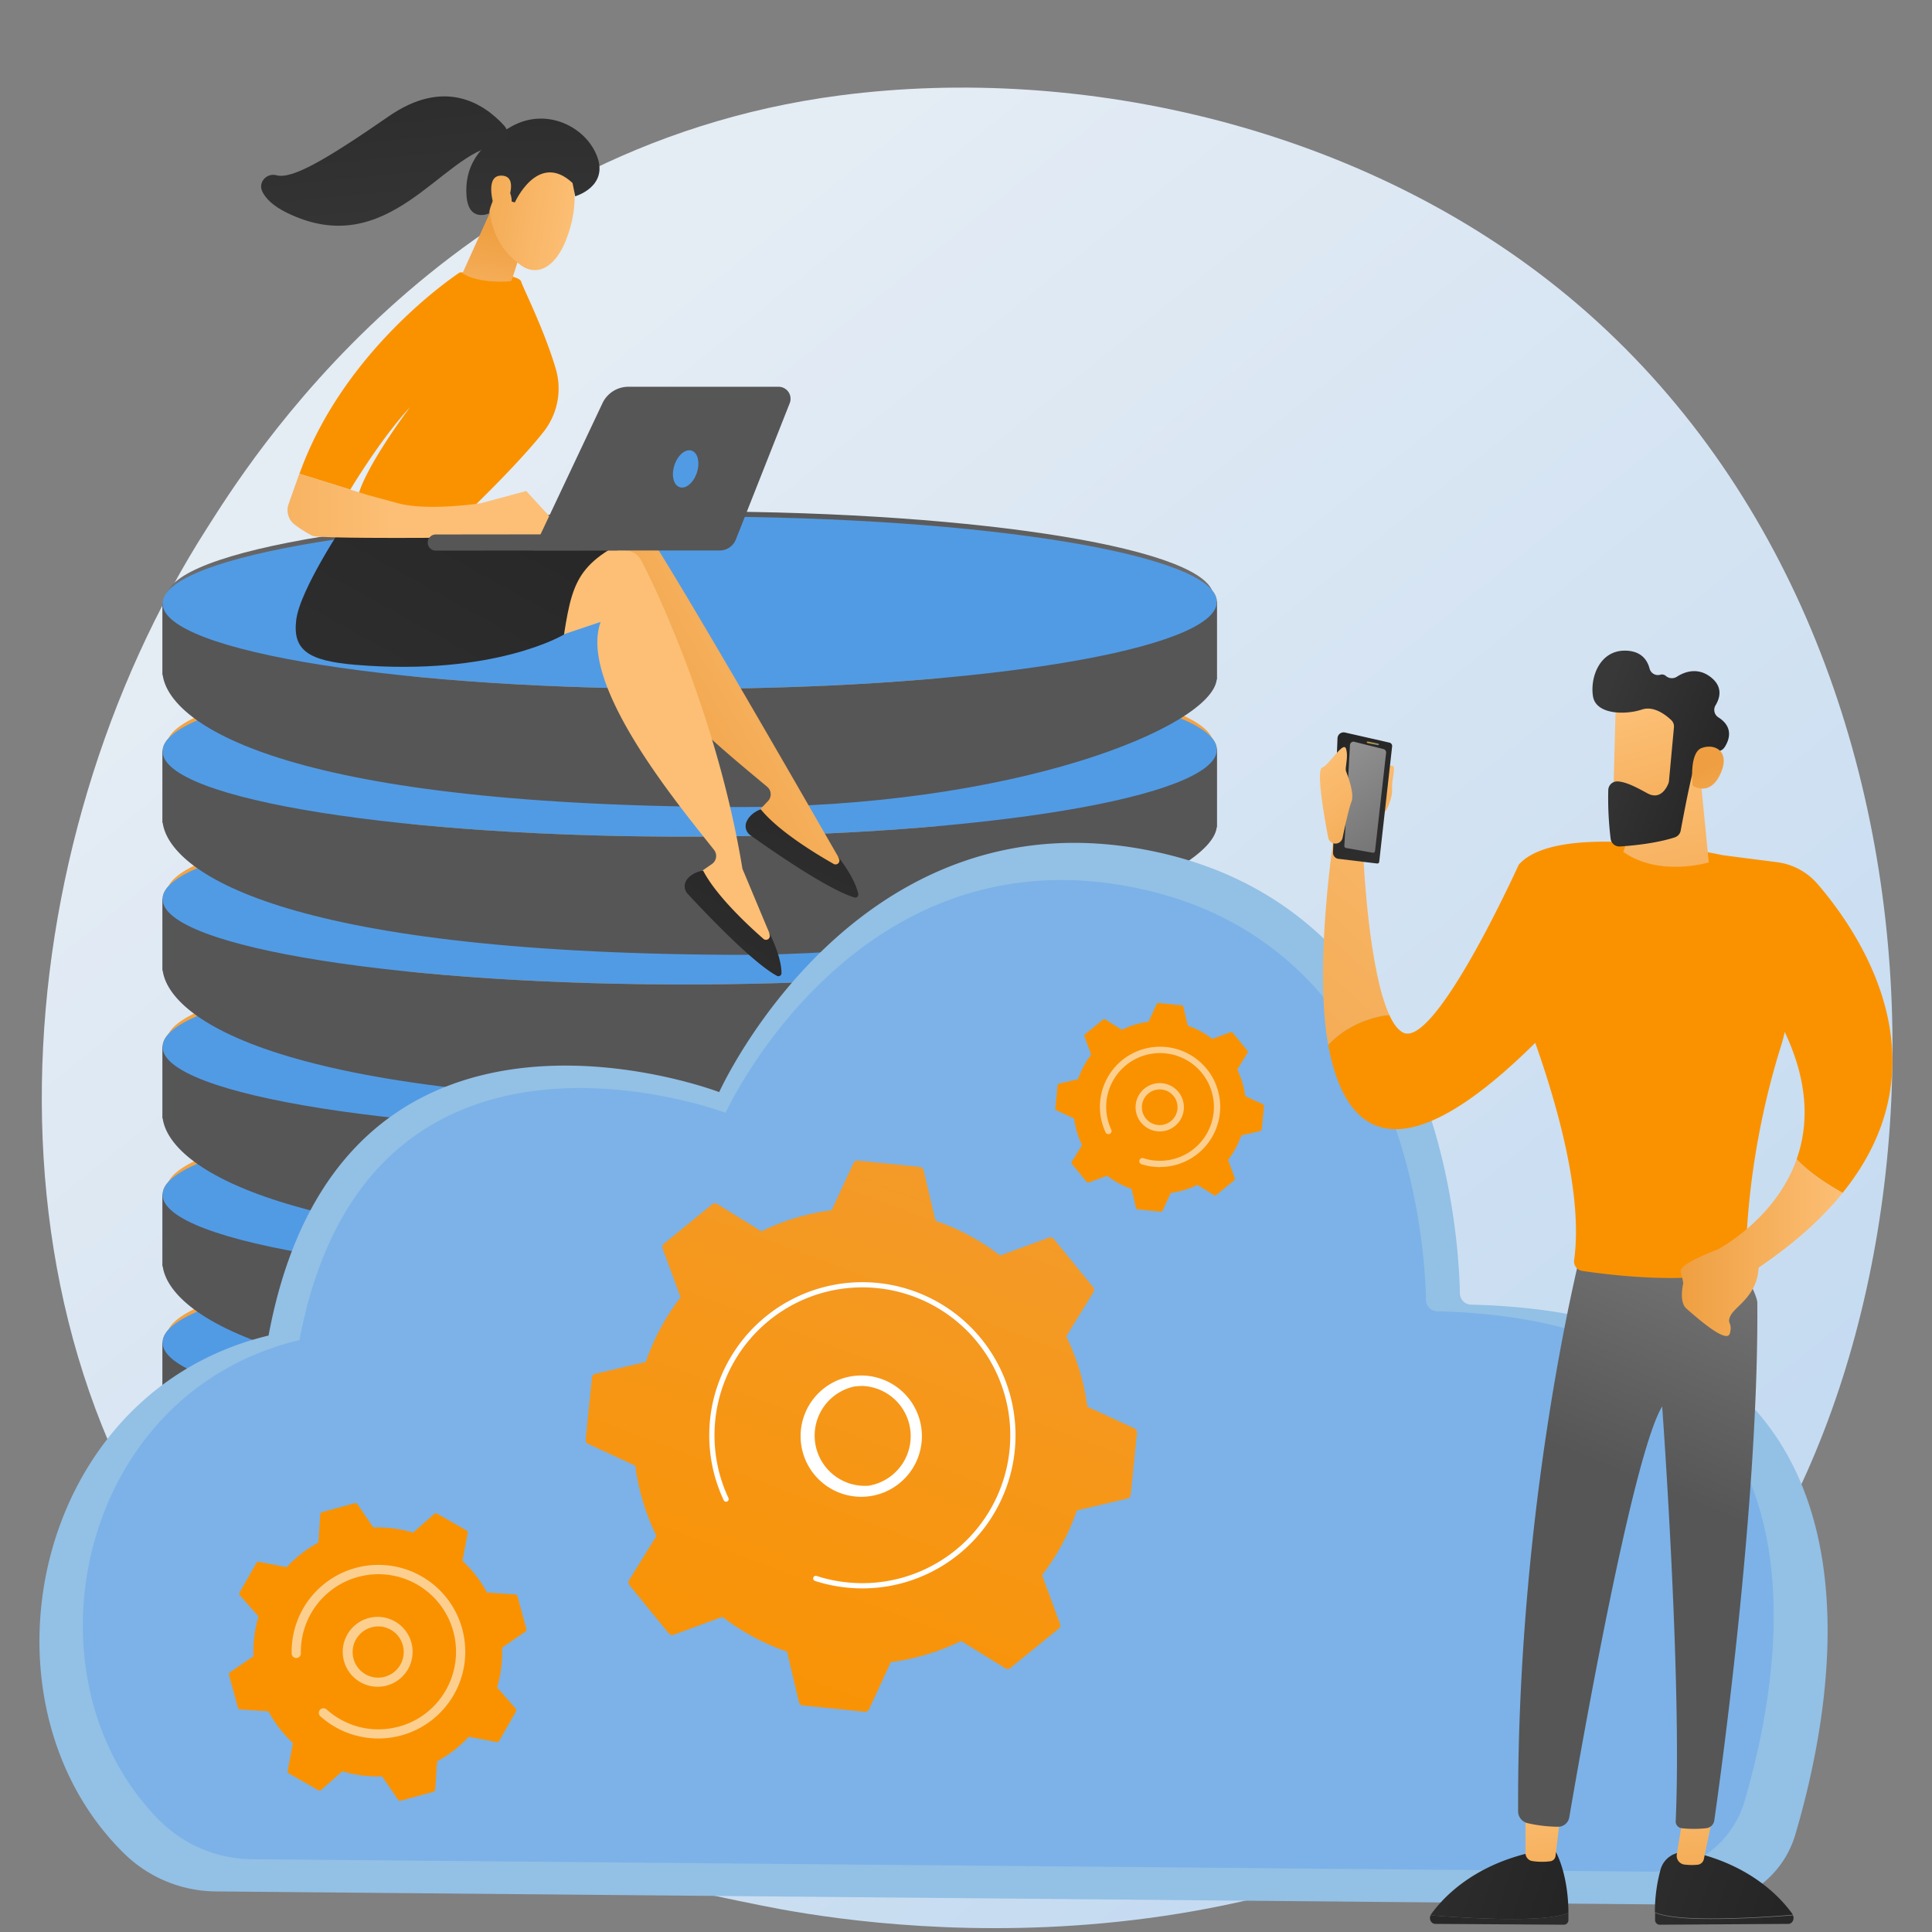<svg id="Layer_5" data-name="Layer 5" xmlns="http://www.w3.org/2000/svg" xmlns:xlink="http://www.w3.org/1999/xlink" viewBox="0 0 1000 1000"><rect x="0" y="0" width="1000" height="1000" fill="#808080" stroke="none"/><defs><linearGradient id="linear-gradient" x1="1100.5" y1="1282.37" x2="249.4" y2="225.35" gradientUnits="userSpaceOnUse"><stop offset="0" stop-color="#b1d0ef"/><stop offset="1" stop-color="#e4ecf4"/></linearGradient><linearGradient id="linear-gradient-2" x1="-5356.82" y1="-894.16" x2="-5407.81" y2="-529.11" gradientTransform="matrix(-1, 0, 0, 1, -5234.95, 0)" gradientUnits="userSpaceOnUse"><stop offset="0" stop-color="#939393"/><stop offset="1" stop-color="#565656"/></linearGradient><linearGradient id="linear-gradient-3" x1="-5267.02" y1="70.62" x2="-5729.39" y2="1236.98" gradientTransform="matrix(-1, 0.02, 0, 1, -5234.95, 2.98)" gradientUnits="userSpaceOnUse"><stop offset="0" stop-color="#b56504"/><stop offset="1" stop-color="#fa9200"/></linearGradient><linearGradient id="linear-gradient-4" x1="-5591.33" y1="925.37" x2="-5593.22" y2="829.46" gradientTransform="matrix(-1, 0.02, 0, 1, -5234.95, 2.98)" gradientUnits="userSpaceOnUse"><stop offset="0" stop-color="#f49d34"/><stop offset="1" stop-color="#f4a64a"/></linearGradient><linearGradient id="linear-gradient-5" x1="-5356.82" y1="-894.15" x2="-5407.81" y2="-529.1" xlink:href="#linear-gradient-2"/><linearGradient id="linear-gradient-6" x1="-5585.16" y1="-6.88" x2="-5586.32" y2="115.96" xlink:href="#linear-gradient-2"/><linearGradient id="linear-gradient-7" x1="-5293.16" y1="60.25" x2="-5755.54" y2="1226.61" xlink:href="#linear-gradient-3"/><linearGradient id="linear-gradient-8" x1="-5591.33" y1="849.06" x2="-5593.22" y2="753.15" xlink:href="#linear-gradient-4"/><linearGradient id="linear-gradient-9" x1="-5585.16" y1="-6.88" x2="-5586.32" y2="115.96" xlink:href="#linear-gradient-2"/><linearGradient id="linear-gradient-10" x1="-5585.88" y1="-6.89" x2="-5587.04" y2="115.96" xlink:href="#linear-gradient-2"/><linearGradient id="linear-gradient-11" x1="-5319.37" y1="49.86" x2="-5781.74" y2="1216.22" xlink:href="#linear-gradient-3"/><linearGradient id="linear-gradient-12" x1="-5591.33" y1="772.55" x2="-5593.22" y2="676.64" xlink:href="#linear-gradient-4"/><linearGradient id="linear-gradient-13" x1="-5585.88" y1="-6.89" x2="-5587.04" y2="115.96" xlink:href="#linear-gradient-2"/><linearGradient id="linear-gradient-14" x1="-5586.6" y1="-6.89" x2="-5587.76" y2="115.95" xlink:href="#linear-gradient-2"/><linearGradient id="linear-gradient-15" x1="-5345.58" y1="39.47" x2="-5807.95" y2="1205.83" xlink:href="#linear-gradient-3"/><linearGradient id="linear-gradient-16" x1="-5591.33" y1="696.05" x2="-5593.22" y2="600.14" xlink:href="#linear-gradient-4"/><linearGradient id="linear-gradient-17" x1="-5586.6" y1="-6.89" x2="-5587.76" y2="115.95" xlink:href="#linear-gradient-2"/><linearGradient id="linear-gradient-18" x1="-5587.32" y1="-6.9" x2="-5588.48" y2="115.94" xlink:href="#linear-gradient-2"/><linearGradient id="linear-gradient-19" x1="-5371.79" y1="29.09" x2="-5834.16" y2="1195.44" xlink:href="#linear-gradient-3"/><linearGradient id="linear-gradient-20" x1="-5591.33" y1="619.55" x2="-5593.22" y2="523.64" xlink:href="#linear-gradient-4"/><linearGradient id="linear-gradient-21" x1="-5587.32" y1="-6.9" x2="-5588.48" y2="115.94" xlink:href="#linear-gradient-2"/><linearGradient id="linear-gradient-22" x1="-5588.05" y1="-6.91" x2="-5589.2" y2="115.93" xlink:href="#linear-gradient-2"/><linearGradient id="linear-gradient-23" x1="-5398" y1="18.7" x2="-5860.37" y2="1185.05" xlink:href="#linear-gradient-3"/><linearGradient id="linear-gradient-24" x1="-5591.33" y1="543.05" x2="-5593.22" y2="447.14" xlink:href="#linear-gradient-4"/><linearGradient id="linear-gradient-25" x1="-5588.05" y1="-6.91" x2="-5589.2" y2="115.94" xlink:href="#linear-gradient-2"/><linearGradient id="linear-gradient-26" x1="-5588.77" y1="-6.91" x2="-5589.93" y2="115.93" xlink:href="#linear-gradient-2"/><linearGradient id="linear-gradient-27" x1="-5424.21" y1="8.31" x2="-5886.58" y2="1174.66" xlink:href="#linear-gradient-3"/><linearGradient id="linear-gradient-28" x1="-5591.33" y1="466.55" x2="-5593.22" y2="370.64" gradientTransform="matrix(-1, 0.02, 0, 1, -5234.95, 2.98)" xlink:href="#linear-gradient-2"/><linearGradient id="linear-gradient-29" x1="-5588.77" y1="-6.91" x2="-5589.93" y2="115.93" xlink:href="#linear-gradient-2"/><linearGradient id="linear-gradient-30" x1="8323.96" y1="309.34" x2="8179.56" y2="391.75" gradientTransform="translate(-7868.03)" gradientUnits="userSpaceOnUse"><stop offset="0" stop-color="#fcbf75"/><stop offset="1" stop-color="#ef9f41"/></linearGradient><linearGradient id="linear-gradient-31" x1="-1499.54" y1="-1887.85" x2="-1510.63" y2="-1717.88" gradientTransform="matrix(-0.9, -0.44, -0.44, 0.9, -1741.56, 1424.3)" gradientUnits="userSpaceOnUse"><stop offset="0" stop-color="#252525"/><stop offset="1" stop-color="#383838"/></linearGradient><linearGradient id="linear-gradient-32" x1="8309.99" y1="329.89" x2="8804.04" y2="20.61" xlink:href="#linear-gradient-30"/><linearGradient id="linear-gradient-33" x1="-775.75" y1="-2682.17" x2="-786.83" y2="-2512.22" gradientTransform="matrix(-0.79, -0.61, -0.61, 0.79, -1846.68, 2074.31)" xlink:href="#linear-gradient-31"/><linearGradient id="linear-gradient-34" x1="324.45" y1="219.36" x2="146.6" y2="540.86" gradientTransform="translate(-36.33)" xlink:href="#linear-gradient-31"/><linearGradient id="linear-gradient-35" x1="482.49" y1="60" x2="329.51" y2="150.39" gradientUnits="userSpaceOnUse"><stop offset="0" stop-color="#ef9f41"/><stop offset="1" stop-color="#fa9200"/></linearGradient><linearGradient id="linear-gradient-36" x1="-2429.88" y1="181.57" x2="-2439.69" y2="118.62" gradientTransform="matrix(-1, 0, 0, 1, -2181.57, 0)" xlink:href="#linear-gradient-30"/><linearGradient id="linear-gradient-37" x1="-339.11" y1="-3294.26" x2="-275.71" y2="-3251.2" gradientTransform="matrix(-0.72, -0.69, -0.69, 0.72, -2221.57, 2261.26)" xlink:href="#linear-gradient-30"/><linearGradient id="linear-gradient-38" x1="-228.47" y1="-3375.15" x2="-334.8" y2="-3264.52" gradientTransform="matrix(-0.72, -0.69, -0.69, 0.72, -2221.57, 2261.26)" xlink:href="#linear-gradient-31"/><linearGradient id="linear-gradient-39" x1="-335.31" y1="-3299.85" x2="-271.92" y2="-3256.79" gradientTransform="matrix(-0.72, -0.69, -0.69, 0.72, -2221.57, 2261.26)" xlink:href="#linear-gradient-30"/><linearGradient id="linear-gradient-40" x1="-2384.59" y1="261.83" x2="-2240.76" y2="261.83" gradientTransform="matrix(-1, 0, 0, 1, -2181.57, 0)" xlink:href="#linear-gradient-30"/><linearGradient id="linear-gradient-41" x1="-529.91" y1="-3044.85" x2="-646.18" y2="-2923.88" gradientTransform="matrix(-0.78, -0.62, -0.62, 0.78, -2126.43, 2028.92)" xlink:href="#linear-gradient-31"/><linearGradient id="linear-gradient-42" x1="-1855.32" y1="-1621.41" x2="-1903.99" y2="-1476.55" gradientTransform="matrix(-1, -0.05, -0.05, 1, -2205.41, -123.6)" xlink:href="#linear-gradient-2"/><linearGradient id="linear-gradient-43" x1="-1867.56" y1="-1708.94" x2="-1916.23" y2="-1564.08" gradientTransform="matrix(-1, 0, 0, 1, -2181.57, 0)" xlink:href="#linear-gradient-2"/><linearGradient id="linear-gradient-44" x1="563.72" y1="430.47" x2="382.91" y2="910.3" xlink:href="#linear-gradient-35"/><linearGradient id="linear-gradient-45" x1="682.82" y1="315.85" x2="632.99" y2="471.14" xlink:href="#linear-gradient-35"/><linearGradient id="linear-gradient-46" x1="258.28" y1="713.85" x2="249.01" y2="734.71" xlink:href="#linear-gradient-35"/><linearGradient id="linear-gradient-47" x1="4998.82" y1="399.96" x2="4974.24" y2="434.63" gradientTransform="matrix(-1, 0, 0, 1, 5708.64, 0)" xlink:href="#linear-gradient-30"/><linearGradient id="linear-gradient-48" x1="-7856.61" y1="956.99" x2="-8037.04" y2="1098.66" gradientTransform="translate(8793.97)" xlink:href="#linear-gradient-31"/><linearGradient id="linear-gradient-49" x1="4787.96" y1="991.9" x2="4947.62" y2="939.26" gradientTransform="matrix(-1, 0, 0, 1, 5708.64, 0)" xlink:href="#linear-gradient-31"/><linearGradient id="linear-gradient-50" x1="4835.09" y1="918.21" x2="4825.61" y2="1000.89" gradientTransform="matrix(-1, 0, 0, 1, 5708.64, 0)" xlink:href="#linear-gradient-30"/><linearGradient id="linear-gradient-51" x1="4977.5" y1="956.99" x2="4797.08" y2="1098.66" gradientTransform="matrix(-1, 0, 0, 1, 5708.64, 0)" xlink:href="#linear-gradient-31"/><linearGradient id="linear-gradient-52" x1="4902.05" y1="986.14" x2="5050.73" y2="937.12" gradientTransform="matrix(-1, 0, 0, 1, 5708.64, 0)" xlink:href="#linear-gradient-31"/><linearGradient id="linear-gradient-53" x1="4912.25" y1="927.06" x2="4902.78" y2="1009.73" gradientTransform="matrix(-1, 0, 0, 1, 5708.64, 0)" xlink:href="#linear-gradient-30"/><linearGradient id="linear-gradient-54" x1="959.27" y1="535.98" x2="861.92" y2="772.39" gradientTransform="matrix(1, 0, 0, 1, 0, 0)" xlink:href="#linear-gradient-2"/><linearGradient id="linear-gradient-55" x1="4781.94" y1="497.96" x2="4815.16" y2="402.59" gradientTransform="matrix(-1, 0, 0, 1, 5708.64, 0)" gradientUnits="userSpaceOnUse"><stop offset="0" stop-color="#4595e5"/><stop offset="1" stop-color="#a2a2a3"/></linearGradient><linearGradient id="linear-gradient-56" x1="787.15" y1="386.21" x2="581.29" y2="615.49" gradientTransform="matrix(1, 0, 0, 1, 0, 0)" xlink:href="#linear-gradient-30"/><linearGradient id="linear-gradient-57" x1="1107.38" y1="-89.73" x2="1035.53" y2="79.47" xlink:href="#linear-gradient-35"/><linearGradient id="linear-gradient-58" x1="4754.88" y1="645.77" x2="4838.76" y2="645.77" gradientTransform="matrix(-1, 0, 0, 1, 5708.64, 0)" xlink:href="#linear-gradient-30"/><linearGradient id="linear-gradient-59" x1="4856.01" y1="388.73" x2="4819.84" y2="545.04" gradientTransform="matrix(-1, 0, 0, 1, 5708.64, 0)" xlink:href="#linear-gradient-30"/><linearGradient id="linear-gradient-60" x1="3317.71" y1="107.7" x2="3253.55" y2="192.59" gradientTransform="matrix(-0.93, -0.36, -0.36, 0.93, 3982.93, 1458.88)" xlink:href="#linear-gradient-30"/><linearGradient id="linear-gradient-61" x1="3268.71" y1="128.09" x2="3345.36" y2="128.09" gradientTransform="matrix(-0.93, -0.36, -0.36, 0.93, 3982.93, 1458.88)" xlink:href="#linear-gradient-31"/><linearGradient id="linear-gradient-62" x1="3223.73" y1="174.93" x2="3275.2" y2="122.12" gradientTransform="matrix(-0.93, -0.36, -0.36, 0.93, 3982.93, 1458.88)" xlink:href="#linear-gradient-30"/><linearGradient id="linear-gradient-63" x1="1058.52" y1="-110.48" x2="986.66" y2="58.72" xlink:href="#linear-gradient-35"/><linearGradient id="linear-gradient-64" x1="5026.98" y1="380.71" x2="4940.9" y2="502.16" gradientTransform="matrix(-1, 0, 0, 1, 5708.64, 0)" xlink:href="#linear-gradient-31"/><linearGradient id="linear-gradient-65" x1="5021.06" y1="386.67" x2="4951.71" y2="484.51" gradientTransform="matrix(-1, 0, 0, 1, 5708.64, 0)" xlink:href="#linear-gradient-2"/><linearGradient id="linear-gradient-66" x1="4843.12" y1="2984.18" x2="4837.23" y2="2992.49" gradientTransform="matrix(-0.98, -0.2, -0.11, 0.51, 5769.82, -169.04)" gradientUnits="userSpaceOnUse"><stop offset="0" stop-color="#f9ac00"/><stop offset="1" stop-color="#3a78c4"/></linearGradient><linearGradient id="linear-gradient-67" x1="5028.93" y1="393.32" x2="4978.06" y2="465.09" gradientTransform="matrix(-1, 0, 0, 1, 5708.64, 0)" xlink:href="#linear-gradient-30"/></defs><title>cloud-services</title><path d="M868.55,864c-19.67,20.5-38.28,33.72-53,44.16-172.85,122.77-377.37,87-420.84,78.24-64.19-12.91-188.26-37.85-278-142.27-135.71-158-114.58-406.88-9.31-571.18,19.25-30.05,121-196.86,327.69-223.61,125.11-16.19,270.94,16.46,376.55,104C1033.38,337.25,1017.6,708.66,868.55,864Z" fill="url(#linear-gradient)"/><path d="M629.84,770.21v40.27h-.06c-2.47,24.3-104.12,68.94-251.75,69.76C161,881.45,87.64,833,84.23,808.15h-.08v-37.1Z" fill="url(#linear-gradient-2)"/><path d="M84.15,771.2c0,25,125.25,44.79,277.26,44.16,149.31-.63,268.43-20.77,268.43-45s-119.12-44-268.43-44.17C209.4,726,84.15,746.17,84.15,771.2Z" fill="url(#linear-gradient-3)"/><path d="M86.27,768.15c0,24.84,124.29,44.5,275.18,43.92C509.69,811.5,628,791.53,628,767.47s-118.3-43.73-266.55-43.93C210.56,723.34,86.27,743.31,86.27,768.15Z" fill="url(#linear-gradient-4)"/><polygon points="84.15 808.15 84.15 771.05 629.84 770.21 629.84 810.47 84.15 808.15" fill="url(#linear-gradient-5)"/><path d="M84.15,771.2c0,25,125.25,44.79,277.26,44.16,149.31-.63,268.43-20.77,268.43-45s-119.12-44-268.43-44.17C209.4,726,84.15,746.17,84.15,771.2Z" fill="#519be5"/><path d="M629.84,693.89v40.27h-.06C627.31,758.46,525.67,801,378,800.22c-234-1.2-290.39-43.56-293.8-68.38h-.08v-37.1Z" fill="url(#linear-gradient-6)"/><path d="M84.15,694.89c0,25,125.25,44.79,277.26,44.16,149.31-.63,268.43-20.77,268.43-45s-119.12-44-268.43-44.17C209.4,649.7,84.15,669.86,84.15,694.89Z" fill="url(#linear-gradient-7)"/><path d="M86.27,691.84c0,24.84,124.29,44.5,275.18,43.92C509.69,735.18,628,715.22,628,691.15s-118.3-43.73-266.55-43.93C210.56,647,86.27,667,86.27,691.84Z" fill="url(#linear-gradient-8)"/><polygon points="84.15 731.84 84.15 694.74 629.84 693.89 629.84 734.16 84.15 731.84" fill="url(#linear-gradient-9)"/><path d="M84.15,694.89c0,25,125.25,44.79,277.26,44.16,149.31-.63,268.43-20.77,268.43-45s-119.12-44-268.43-44.17C209.4,649.7,84.15,669.86,84.15,694.89Z" fill="#519be5"/><path d="M629.84,617.39v40.27h-.06C627.31,682,525.67,724.48,378,723.72c-234-1.2-290.39-43.56-293.8-68.38h-.08v-37.1Z" fill="url(#linear-gradient-10)"/><path d="M84.15,618.38c0,25,125.25,44.79,277.26,44.16,149.31-.63,268.43-20.77,268.43-45s-119.12-44-268.43-44.17C209.4,573.2,84.15,593.35,84.15,618.38Z" fill="url(#linear-gradient-11)"/><path d="M86.27,615.34c0,24.84,124.29,44.5,275.18,43.92C509.69,658.68,628,638.72,628,614.65s-118.3-43.73-266.55-43.93C210.56,570.52,86.27,590.5,86.27,615.34Z" fill="url(#linear-gradient-12)"/><polygon points="84.15 655.34 84.15 618.23 629.84 617.39 629.84 657.65 84.15 655.34" fill="url(#linear-gradient-13)"/><path d="M84.15,618.38c0,25,125.25,44.79,277.26,44.16,149.31-.63,268.43-20.77,268.43-45s-119.12-44-268.43-44.17C209.4,573.2,84.15,593.35,84.15,618.38Z" fill="#519be5"/><path d="M629.84,540.89v40.27h-.06C627.31,605.46,525.67,648,378,647.22c-234-1.2-290.39-43.56-293.8-68.38h-.08v-37.1Z" fill="url(#linear-gradient-14)"/><path d="M84.15,541.88c0,25,125.25,44.79,277.26,44.16,149.31-.63,268.43-20.77,268.43-45s-119.12-44-268.43-44.17C209.4,496.7,84.15,516.85,84.15,541.88Z" fill="url(#linear-gradient-15)"/><path d="M86.27,538.84c0,24.84,124.29,44.5,275.18,43.92C509.69,582.18,628,562.21,628,538.15s-118.3-43.73-266.55-43.93C210.56,494,86.27,514,86.27,538.84Z" fill="url(#linear-gradient-16)"/><polygon points="84.15 578.83 84.15 541.73 629.84 540.89 629.84 581.15 84.15 578.83" fill="url(#linear-gradient-17)"/><path d="M84.15,541.88c0,25,125.25,44.79,277.26,44.16,149.31-.63,268.43-20.77,268.43-45s-119.12-44-268.43-44.17C209.4,496.7,84.15,516.85,84.15,541.88Z" fill="#519be5"/><path d="M629.84,464.39v40.27h-.06C627.31,529,525.67,571.47,378,570.71c-234-1.2-290.39-43.56-293.8-68.38h-.08v-37.1Z" fill="url(#linear-gradient-18)"/><path d="M84.15,465.38c0,25,125.25,44.79,277.26,44.16,149.31-.63,268.43-20.77,268.43-45s-119.12-44-268.43-44.17C209.4,420.2,84.15,440.35,84.15,465.38Z" fill="url(#linear-gradient-19)"/><path d="M86.27,462.33c0,24.84,124.29,44.5,275.18,43.92C509.69,505.68,628,485.71,628,461.65s-118.3-43.73-266.55-43.93C210.56,417.52,86.27,437.49,86.27,462.33Z" fill="url(#linear-gradient-20)"/><polygon points="84.15 502.33 84.15 465.23 629.84 464.38 629.84 504.65 84.15 502.33" fill="url(#linear-gradient-21)"/><path d="M84.15,465.38c0,25,125.25,44.79,277.26,44.16,149.31-.63,268.43-20.77,268.43-45s-119.12-44-268.43-44.17C209.4,420.2,84.15,440.35,84.15,465.38Z" fill="#519be5"/><path d="M629.84,387.88v40.27h-.06C627.31,452.45,525.67,495,378,494.21c-234-1.2-290.39-43.56-293.8-68.38h-.08v-37.1Z" fill="url(#linear-gradient-22)"/><path d="M84.15,388.88c0,25,125.25,44.79,277.26,44.16,149.31-.63,268.43-20.77,268.43-45s-119.12-44-268.43-44.17C209.4,343.69,84.15,363.85,84.15,388.88Z" fill="url(#linear-gradient-23)"/><path d="M86.27,385.83c0,24.84,124.29,44.5,275.18,43.92C509.69,429.17,628,409.21,628,385.15s-118.3-43.73-266.55-43.93C210.56,341,86.27,361,86.27,385.83Z" fill="url(#linear-gradient-24)"/><polygon points="84.15 425.83 84.15 388.73 629.84 387.88 629.84 428.15 84.15 425.83" fill="url(#linear-gradient-25)"/><path d="M84.15,388.88c0,25,125.25,44.79,277.26,44.16,149.31-.63,268.43-20.77,268.43-45s-119.12-44-268.43-44.17C209.4,343.69,84.15,363.85,84.15,388.88Z" fill="#519be5"/><path d="M629.84,311.38v40.27h-.06C627.31,376,525.67,418.47,378,417.71c-234-1.2-290.39-43.56-293.8-68.38h-.08v-37.1Z" fill="url(#linear-gradient-26)"/><path d="M84.15,312.37c0,25,125.25,44.79,277.26,44.16,149.31-.63,268.43-20.77,268.43-45s-119.12-44-268.43-44.17C209.4,267.19,84.15,287.35,84.15,312.37Z" fill="url(#linear-gradient-27)"/><path d="M86.27,309.33c0,24.84,124.29,44.5,275.18,43.92C509.69,352.67,628,332.71,628,308.64s-118.3-43.73-266.55-43.93C210.56,264.52,86.27,284.49,86.27,309.33Z" fill="url(#linear-gradient-28)"/><polygon points="84.15 349.33 84.15 312.23 629.84 311.38 629.84 351.65 84.15 349.33" fill="url(#linear-gradient-29)"/><path d="M84.15,312.37c0,25,125.25,44.79,277.26,44.16,149.31-.63,268.43-20.77,268.43-45s-119.12-44-268.43-44.17C209.4,267.19,84.15,287.35,84.15,312.37Z" fill="#519be5"/><path d="M761.41,675.29a5.92,5.92,0,0,1-5.78-5.8C755,637,744.91,475.65,602.82,441.94,444.64,404.4,372.25,565.27,372.25,565.27S176.52,490.2,139,691.28C16.27,720.73-15.62,881,64.2,959.32A68.61,68.61,0,0,0,111.65,979l768.56,6.92a50.6,50.6,0,0,0,49-36.19C953.18,868.66,984.65,680.52,761.41,675.29Z" fill="#93c0e5"/><path d="M743.85,678.74a5.92,5.92,0,0,1-5.77-5.79c-.63-31.17-10.67-180.77-144.49-212.13C444,425.76,375.56,576,375.56,576S190.49,505.88,155,693.66C40.07,720.9,9.39,868,82.14,941.84a68.64,68.64,0,0,0,48.3,20.47l723.5,6.44a50.6,50.6,0,0,0,49-36.33C925.49,855.48,952.27,683.72,743.85,678.74Z" fill="#7cb2e8"/><path d="M434,443.7c-.17-.07-91.76-160.46-104.13-175.55a9.59,9.59,0,0,0-8.57-3.44l-25.56,3-30,65,50-29.14c-5,34.24,59.32,85.12,81.37,103.69a5.06,5.06,0,0,1,.4,7.37l-8.8,9.21c14.45,14.64,31.12,24,49.94,28.4Z" fill="url(#linear-gradient-30)"/><path d="M393.77,418.89s-5.62,1.81-7.52,6.82a5.72,5.72,0,0,0,2.15,6.6c9.25,6.63,39.75,28,53.83,32.21a1.59,1.59,0,0,0,2-1.88c-.72-3.27-3.06-9.8-10.59-19.36l.68,1.37a2,2,0,0,1-2.71,2.58C422.19,441.9,403,430.26,393.77,418.89Z" fill="url(#linear-gradient-31)"/><path d="M398.3,483.06c-.15-.1-13.89-33.21-14-33.3-12.6-76.71-43.34-142.4-52.4-159.69a9.59,9.59,0,0,0-7.69-5.11l-25.65-2.19-42.56,57.55,54.89-18.41c-11.78,32.53,40.87,95.37,58.7,118a5.06,5.06,0,0,1-1.1,7.3L358,454.47c11.18,17.27,25.61,29.85,43.16,37.92Z" fill="url(#linear-gradient-32)"/><path d="M363.94,450.63s-5.87.64-8.74,5.15a5.72,5.72,0,0,0,.77,6.89c7.72,8.36,33.26,35.48,46.2,42.43a1.59,1.59,0,0,0,2.33-1.43c0-3.35-1-10.22-6.45-21.1l.38,1.47a2,2,0,0,1-3.17,2C387.12,478.92,370.69,463.64,363.94,450.63Z" fill="url(#linear-gradient-33)"/><path d="M178.43,270.65s-23.2,34.51-25.11,50.26,6.42,21.19,30.7,23.2c72.28,6,107.91-15.69,107.91-15.69,4.94-31.52,8.46-39.54,49.76-56.68,0,0-52.23,4.15-62.74.07S178.43,270.65,178.43,270.65Z" fill="url(#linear-gradient-34)"/><path d="M241.19,266.08s27-25.73,40.32-42.77a36.16,36.16,0,0,0,6.12-32.54c-6.07-20.46-16.87-41.65-17.85-44.95C268.28,140.76,238,141,238,141s-59.62,38.7-83,104.24l26.31,8.19s15.57-26.12,30.95-42.72c0,0-26.62,35.16-27.55,49.55Z" fill="url(#linear-gradient-35)"/><path d="M273.45,117.57c-.32,1.05-8.22,27.27-8.84,27.81s-17.34,1.44-25.22-3.94l16.07-35.54Z" fill="url(#linear-gradient-36)"/><path d="M295.2,88.12s5.63,13-1,32.78-17.43,21.49-24.27,16.6S254.22,123.87,253.12,106,287.44,71.67,295.2,88.12Z" fill="url(#linear-gradient-37)"/><path d="M266.48,104.8S278.42,78,296.34,94.71l1.38,6.89s17.06-4.86,11.46-20.32-26-26-44.25-15.93-24.45,21.83-23.47,35.9S253,110.51,253,110.51s2-10.35,7-12.19,4.85,6,4.85,6Z" fill="url(#linear-gradient-38)"/><path d="M262.37,105.13s6.22-13.72-2.49-14.22-5.17,13.23-3.43,18.23Z" fill="url(#linear-gradient-39)"/><path d="M292.68,276.24l-20.3-22.09-23.45,6.31s-27.34,4.24-43,0l-15.65-4.24-35.36-11-5.55,15.69a9.45,9.45,0,0,0,3.45,10.86,62.42,62.42,0,0,0,8.93,5.56c4.66,2,107.26.64,107.26.64Z" fill="url(#linear-gradient-40)"/><path d="M257.42,75.26c4.88-.59,6.85-6.63,3.53-10.26-10.72-11.71-31-24.71-59.78-4.77-32.47,22.46-50,32.63-58,30.49-5.24-1.4-9.79,3.78-7.32,8.61,1.83,3.57,5.55,7.29,12.43,10.69C201.34,136.22,228.78,78.75,257.42,75.26Z" fill="url(#linear-gradient-41)"/><path d="M225.46,285h.21l93.39-.1a4.18,4.18,0,1,0,0-8.36l-93.39.1a4.18,4.18,0,0,0-.21,8.36Z" fill="url(#linear-gradient-42)"/><path d="M403,200.19H325.25a14.82,14.82,0,0,0-13.41,8.5l-36,76.24h96.66a9,9,0,0,0,8.38-5.7l27.88-70.55A6.21,6.21,0,0,0,403,200.19Z" fill="url(#linear-gradient-43)"/><ellipse cx="354.06" cy="241.16" rx="9.96" ry="6.13" transform="matrix(0.31, -0.95, 0.95, 0.31, 16.03, 504.31)" fill="#519be5"/><path d="M346.19,845.49a2.21,2.21,0,0,0,2.48.68l25.26-9.29a117.24,117.24,0,0,0,33.45,18l6.16,26.18a2.21,2.21,0,0,0,1.93,1.69L447.59,886a2.21,2.21,0,0,0,2.23-1.27l11.29-24.42a117.25,117.25,0,0,0,36.38-10.94l22.89,14.17a2.21,2.21,0,0,0,2.56-.17L548,843a2.21,2.21,0,0,0,.68-2.48l-9.29-25.26a117.25,117.25,0,0,0,18-33.45l26.18-6.16a2.21,2.21,0,0,0,1.69-1.93l3.25-32.12a2.21,2.21,0,0,0-1.27-2.23l-24.42-11.29a117.23,117.23,0,0,0-10.94-36.38L566,668.8a2.21,2.21,0,0,0-.17-2.56l-20.41-25a2.21,2.21,0,0,0-2.48-.68l-25.26,9.29a117.23,117.23,0,0,0-33.45-18l-6.16-26.18a2.21,2.21,0,0,0-1.93-1.69L444,600.7a2.21,2.21,0,0,0-2.23,1.27l-11.29,24.42a117.24,117.24,0,0,0-36.38,10.94l-22.89-14.17a2.21,2.21,0,0,0-2.56.17l-25,20.41a2.21,2.21,0,0,0-.68,2.48l9.29,25.26a117.24,117.24,0,0,0-18,33.45l-26.18,6.16a2.21,2.21,0,0,0-1.69,1.93l-3.25,32.12a2.21,2.21,0,0,0,1.27,2.23l24.42,11.29A117.26,117.26,0,0,0,339.78,795l-14.17,22.89a2.21,2.21,0,0,0,.17,2.56Z" fill="url(#linear-gradient-44)"/><path d="M445.8,774.74a31.39,31.39,0,1,1,4.59-.34h0A31.54,31.54,0,0,1,445.8,774.74Zm4.2-3h0Zm-4.13-54.33a26.37,26.37,0,0,0-3.84.28A26,26,0,0,0,449.6,769h0a26,26,0,0,0-3.73-51.65Z" fill="#fff"/><path d="M446.46,822.15a81,81,0,0,1-8.13-.41h0a80.13,80.13,0,0,1-12.81-2.36l-.32-.09-.38-.11-.24-.07-1.11-.32-1.64-.51a1.35,1.35,0,0,1,.83-2.57,77.1,77.1,0,0,0,16,3.34,76.55,76.55,0,1,0-68.45-83.88,76.53,76.53,0,0,0,6.83,40.2,1.35,1.35,0,1,1-2.45,1.15,79,79,0,0,1-7.48-33.58,79.26,79.26,0,1,1,158.12,7.93,79.28,79.28,0,0,1-78.71,71.28Z" fill="#fff"/><path d="M562.52,611.82a.84.84,0,0,0,.94.26l9.57-3.52a44.41,44.41,0,0,0,12.67,6.82L588,625.3a.84.84,0,0,0,.73.64l12.17,1.23a.84.84,0,0,0,.84-.48l4.27-9.25a44.4,44.4,0,0,0,13.78-4.14l8.67,5.37a.84.84,0,0,0,1-.06l9.47-7.73a.84.84,0,0,0,.26-.94l-3.52-9.57a44.4,44.4,0,0,0,6.82-12.67l9.92-2.33a.84.84,0,0,0,.64-.73l1.23-12.17a.84.84,0,0,0-.48-.84l-9.25-4.28a44.4,44.4,0,0,0-4.14-13.78l5.37-8.67a.84.84,0,0,0-.06-1L638,534.46a.84.84,0,0,0-.94-.26l-9.57,3.52a44.4,44.4,0,0,0-12.67-6.82L612.48,521a.84.84,0,0,0-.73-.64l-12.17-1.23a.84.84,0,0,0-.84.48l-4.28,9.25A44.4,44.4,0,0,0,580.68,533L572,527.61a.84.84,0,0,0-1,.06l-9.47,7.73a.84.84,0,0,0-.26.94l3.52,9.57A44.4,44.4,0,0,0,558,558.58l-9.92,2.33a.84.84,0,0,0-.64.73l-1.23,12.17a.84.84,0,0,0,.48.84l9.25,4.28a44.42,44.42,0,0,0,4.14,13.78l-5.37,8.67a.84.84,0,0,0,.06,1Z" fill="url(#linear-gradient-45)"/><path d="M600.25,585.62a12.5,12.5,0,1,1,1.83-.13h0A12.54,12.54,0,0,1,600.25,585.62Zm1.59-1.74h0Zm-1.58-20a9.35,9.35,0,0,0-1.35.1,9.23,9.23,0,1,0,1.35-.1Z" fill="#fff" opacity="0.56"/><path d="M600.5,604.09a31.87,31.87,0,0,1-3.2-.16,31.3,31.3,0,0,1-6.3-1.3l-.18-.06a1.62,1.62,0,1,1,1-3.09,28,28,0,0,0,5.81,1.22h0l.28,0a27.88,27.88,0,0,0,30.27-25,28.56,28.56,0,0,0,.15-2.87,27.89,27.89,0,0,0-55.63-2.75,28.21,28.21,0,0,0-.14,2.83,27.78,27.78,0,0,0,2.63,11.81,1.62,1.62,0,0,1-2.94,1.38,31.13,31.13,0,1,1,59.33-13.27,31.92,31.92,0,0,1-.16,3.2,31.14,31.14,0,0,1-30.91,28Z" fill="#fff" opacity="0.56"/><path d="M123.16,883.91a1.21,1.21,0,0,0,1.09.89l14.67,1a64,64,0,0,0,12.7,16.4l-2.73,14.43a1.21,1.21,0,0,0,.59,1.27l15.31,8.75a1.21,1.21,0,0,0,1.4-.14l11-9.68a64,64,0,0,0,20.58,2.61l8.28,12.14a1.21,1.21,0,0,0,1.32.48l17-4.64a1.21,1.21,0,0,0,.89-1.09l1-14.67a64,64,0,0,0,16.4-12.7l14.43,2.73a1.21,1.21,0,0,0,1.27-.59l8.75-15.31a1.21,1.21,0,0,0-.14-1.39l-9.68-11a64,64,0,0,0,2.61-20.58L272,844.48a1.21,1.21,0,0,0,.48-1.32l-4.64-17a1.21,1.21,0,0,0-1.09-.89l-14.67-1a64,64,0,0,0-12.7-16.4l2.73-14.43a1.21,1.21,0,0,0-.59-1.27l-15.31-8.75a1.21,1.21,0,0,0-1.39.14l-11,9.68a64,64,0,0,0-20.58-2.61L185,778.52a1.21,1.21,0,0,0-1.32-.48l-17,4.64a1.21,1.21,0,0,0-.89,1.09l-1,14.67a64,64,0,0,0-16.4,12.7L134,808.39a1.21,1.21,0,0,0-1.27.59l-8.75,15.31a1.21,1.21,0,0,0,.14,1.4l9.68,11a64,64,0,0,0-2.61,20.58L119,865.59a1.21,1.21,0,0,0-.48,1.32Z" fill="url(#linear-gradient-46)"/><path d="M188.16,871.51a18.08,18.08,0,1,1,2.52.9A18.41,18.41,0,0,1,188.16,871.51Zm12.76-28.6a13.45,13.45,0,0,0-1.83-.66A13.27,13.27,0,0,0,192,867.82h0a13.27,13.27,0,0,0,9-24.91Z" fill="#fff" opacity="0.56"/><path d="M177.67,896q-2.07-.92-4.08-2.06a45.18,45.18,0,0,1-7.45-5.32l-.31-.27a2.38,2.38,0,1,1,3.19-3.55,40.29,40.29,0,0,0,6.94,5h0l.41.23a39.77,39.77,0,0,0,19,5.08,40.38,40.38,0,0,0,10.73-1.34l.09,0,.26-.07a39.9,39.9,0,0,0,24.3-18.82,40.64,40.64,0,0,0,1.87-3.69,40.16,40.16,0,1,0-76.89-15.43,2.39,2.39,0,0,1-2.33,2.43,2.39,2.39,0,0,1-2.43-2.34,44.93,44.93,0,1,1,86,17.26,45.88,45.88,0,0,1-2.09,4.12A45,45,0,0,1,177.67,896Z" fill="#fff" opacity="0.56"/><path d="M717.46,419.44s3.45-6.24,3.08-11.27,2.76-12.4-.57-11.85-4,.1-4.92,6.13S706,430.7,717.46,419.44Z" fill="url(#linear-gradient-47)"/><path d="M878.32,993.17c-12.13-.34-18.41-1.77-21.65-3.09,0,1.21,0,2.43,0,3.71a2.39,2.39,0,0,0,2.29,2.44l66.62-.43c2.13,0,3.37-2.48,2.45-4.43C919.32,992.08,897.07,993.69,878.32,993.17Z" fill="url(#linear-gradient-48)"/><path d="M859.51,967.63a12.22,12.22,0,0,1,12.15-8.91l5.56.18c29.61,7.1,44.59,23.47,50.48,31.69a3.11,3.11,0,0,1,.26.5c-8.74.72-31,2.34-49.74,1.81-12.13-.34-18.41-1.77-21.65-3.09A83.71,83.71,0,0,1,859.51,967.63Z" fill="url(#linear-gradient-49)"/><path d="M886.58,939.77l-4.65,22.4a3.66,3.66,0,0,1-3.13,3,31.07,31.07,0,0,1-7.21-.11,4.6,4.6,0,0,1-3.65-5.41l3.23-19.89Z" fill="url(#linear-gradient-50)"/><path d="M790.17,993.17c12.13-.34,18.41-1.77,21.65-3.09,0,1.21,0,2.43,0,3.71a2.4,2.4,0,0,1-2.29,2.44l-66.62-.43c-2.13,0-3.37-2.48-2.45-4.43C749.17,992.08,771.42,993.69,790.17,993.17Z" fill="url(#linear-gradient-51)"/><path d="M740.44,991.36a3.06,3.06,0,0,1,.26-.5c5.88-8.22,20.87-24.59,50.48-31.69l14.2-.45s6.33,11,6.44,31.36c-3.24,1.33-9.52,2.75-21.65,3.09C771.42,993.69,749.17,992.08,740.44,991.36Z" fill="url(#linear-gradient-52)"/><path d="M808,937.19c-.16,1.06-2.1,17.15-2.86,23.39a3.09,3.09,0,0,1-2.61,2.79,32.53,32.53,0,0,1-9.76-.15,4.2,4.2,0,0,1-3.18-4.22V933.74Z" fill="url(#linear-gradient-53)"/><path d="M819.41,643.51s-34.26,130.2-33.64,294a6.34,6.34,0,0,0,5,6.18,73.93,73.93,0,0,0,15.88,1.84,5.88,5.88,0,0,0,5.61-4.91c4.8-28.17,32.37-186.88,48.08-212.64,0,0,10.33,141.35,7,214.68a3.48,3.48,0,0,0,3.07,3.61,58.35,58.35,0,0,0,12.75,0,4.65,4.65,0,0,0,4.14-3.95c3.42-23.84,23.12-165.76,22.28-268,0-5.77-15.25-30.83-15.25-30.83Z" fill="url(#linear-gradient-54)"/><path d="M926.21,530.28c9.31-25.49,5.93-56.26,5.9-56.57l-2.57.29c0,.3,3.34,30.49-5.76,55.39Z" fill="url(#linear-gradient-55)"/><path d="M687.49,540.94c-7.69-41.83,3.34-110.77,3.34-110.77l15,15.57S708.4,502,719.1,525.31C712.06,526.15,698.41,529.29,687.49,540.94Z" fill="url(#linear-gradient-56)"/><path d="M719.1,525.31c2,4.4,4.33,7.62,7,9.07,9.66,5.3,28.4-25,42.37-51.19,10-18.85,17.63-35.62,17.63-35.62,10-11.35,34.93-12.91,58.07-11.46A354.1,354.1,0,0,1,892,442.69l.1,0c11.09,1.46,20.72,2.68,27.68,3.57a33.21,33.21,0,0,1,20.94,11.25c21.27,24.61,67.94,92,13,159.92-7-3.91-17-10.16-23.8-17.41,6.08-17.13,6.57-39-6.16-65.89a65,65,0,0,1-1.62,6.32C904.6,596.08,903.67,642.37,903.72,653a3.51,3.51,0,0,1-2.22,3.3c-23.1,9.26-67.59,3.75-82.51,1.53a5,5,0,0,1-4.21-5.71c4.45-32.26-7.7-77.17-20.14-112.35-73,72.35-99.08,45-107.15,1.14C698.41,529.29,712.06,526.15,719.1,525.31Z" fill="url(#linear-gradient-57)"/><path d="M889.14,646.72c6.34-3.56,30.93-18.83,40.81-46.68,6.79,7.24,16.78,13.5,23.81,17.4-10.5,13-24.71,26-43.51,38.69h0c-.67,14.47-11.79,19.83-14.34,24.52s1.07,3.62-.54,9.51-18.48-9.38-22.5-12.86-1.61-13.13-1.61-13.13a54.42,54.42,0,0,0-1.34-6C868.85,654.14,889.06,646.75,889.14,646.72Z" fill="url(#linear-gradient-58)"/><path d="M880,400.9l4.45,45.5s-25.59,7.71-44.21-5.43l13.09-41.35Z" fill="url(#linear-gradient-59)"/><path d="M836.51,362.13c-.3.79-1.59,56.71-1.59,56.71l31.95.06L876,366.07S841.6,348.91,836.51,362.13Z" fill="url(#linear-gradient-60)"/><path d="M865,372.68a4.6,4.6,0,0,1,1.43,3.78l-2.57,27.77a4.47,4.47,0,0,1-.28,1.22c-.85,2.17-4.12,8.87-10.91,5.15-5.8-3.17-11.16-6-15.53-6.14a4.59,4.59,0,0,0-4.7,4.52,171.26,171.26,0,0,0,1.24,25.25,4.57,4.57,0,0,0,4.82,3.9c6.27-.4,18.5-1.54,28.32-4.69a4.59,4.59,0,0,0,3.11-3.54c1.35-7.33,5.23-27.86,7.22-33.49,1.85-5.23,9-7,12.37-7.61a4.61,4.61,0,0,0,3.1-2c2.12-3.23,5.18-10.22-3.23-15.52A4.59,4.59,0,0,1,888,365c2.28-3.8,3.92-9.65-2.73-14.67S872,347.68,868,350.24a4.76,4.76,0,0,1-5.71-.34,3,3,0,0,0-2.94-.66,4.45,4.45,0,0,1-5.52-3.15c-1.09-4.18-4-8.87-11.75-9.29-14.14-.77-19.13,14-17.55,23.62s17,9.63,25.31,6.84C856,365.21,862.15,370,865,372.68Z" fill="url(#linear-gradient-61)"/><path d="M876.11,406.66s-2-16.95,4.6-19.47,14.69,1.41,10.22,12.33C885.38,413.11,876.11,406.66,876.11,406.66Z" fill="url(#linear-gradient-62)"/><path d="M794.11,538.27h.1a.8.8,0,0,0,.7-.9c0-.35-4.37-35.48-2-45.6a.8.8,0,0,0-1.57-.36c-2.42,10.4,1.81,44.71,2,46.16A.8.8,0,0,0,794.11,538.27Z" fill="url(#linear-gradient-63)"/><path d="M692.29,382.15a3.18,3.18,0,0,1,3.88-3l23,5.23a1.8,1.8,0,0,1,1.39,2l-6.68,59.71a1,1,0,0,1-1.08.86l-20.05-2.43a3.18,3.18,0,0,1-2.79-3.28Z" fill="url(#linear-gradient-64)"/><path d="M698.75,385.59a1.8,1.8,0,0,1,2.23-1.64l15.12,3.78a1.8,1.8,0,0,1,1.35,1.95l-5.74,50.85a1,1,0,0,1-1.14.85l-13.94-2.48a1,1,0,0,1-.8-1Z" fill="url(#linear-gradient-65)"/><path d="M707.44,384.22c0,.18.21.38.55.45l5.05,1c.34.07.65,0,.69-.2l0-.17c0-.18-.21-.38-.55-.45l-5.05-1c-.34-.07-.65,0-.69.2Z" fill="url(#linear-gradient-66)"/><path d="M684.31,397.32c3.71-1.37,11-13.94,12.37-9.8s-.59,9.8,0,11.56,4.61,11.53,2.8,16c-1.3,3.24-3.46,13.22-4.55,18.53a3.79,3.79,0,0,1-7.43,0C687.34,432.93,680.6,398.69,684.31,397.32Z" fill="url(#linear-gradient-67)"/></svg>
